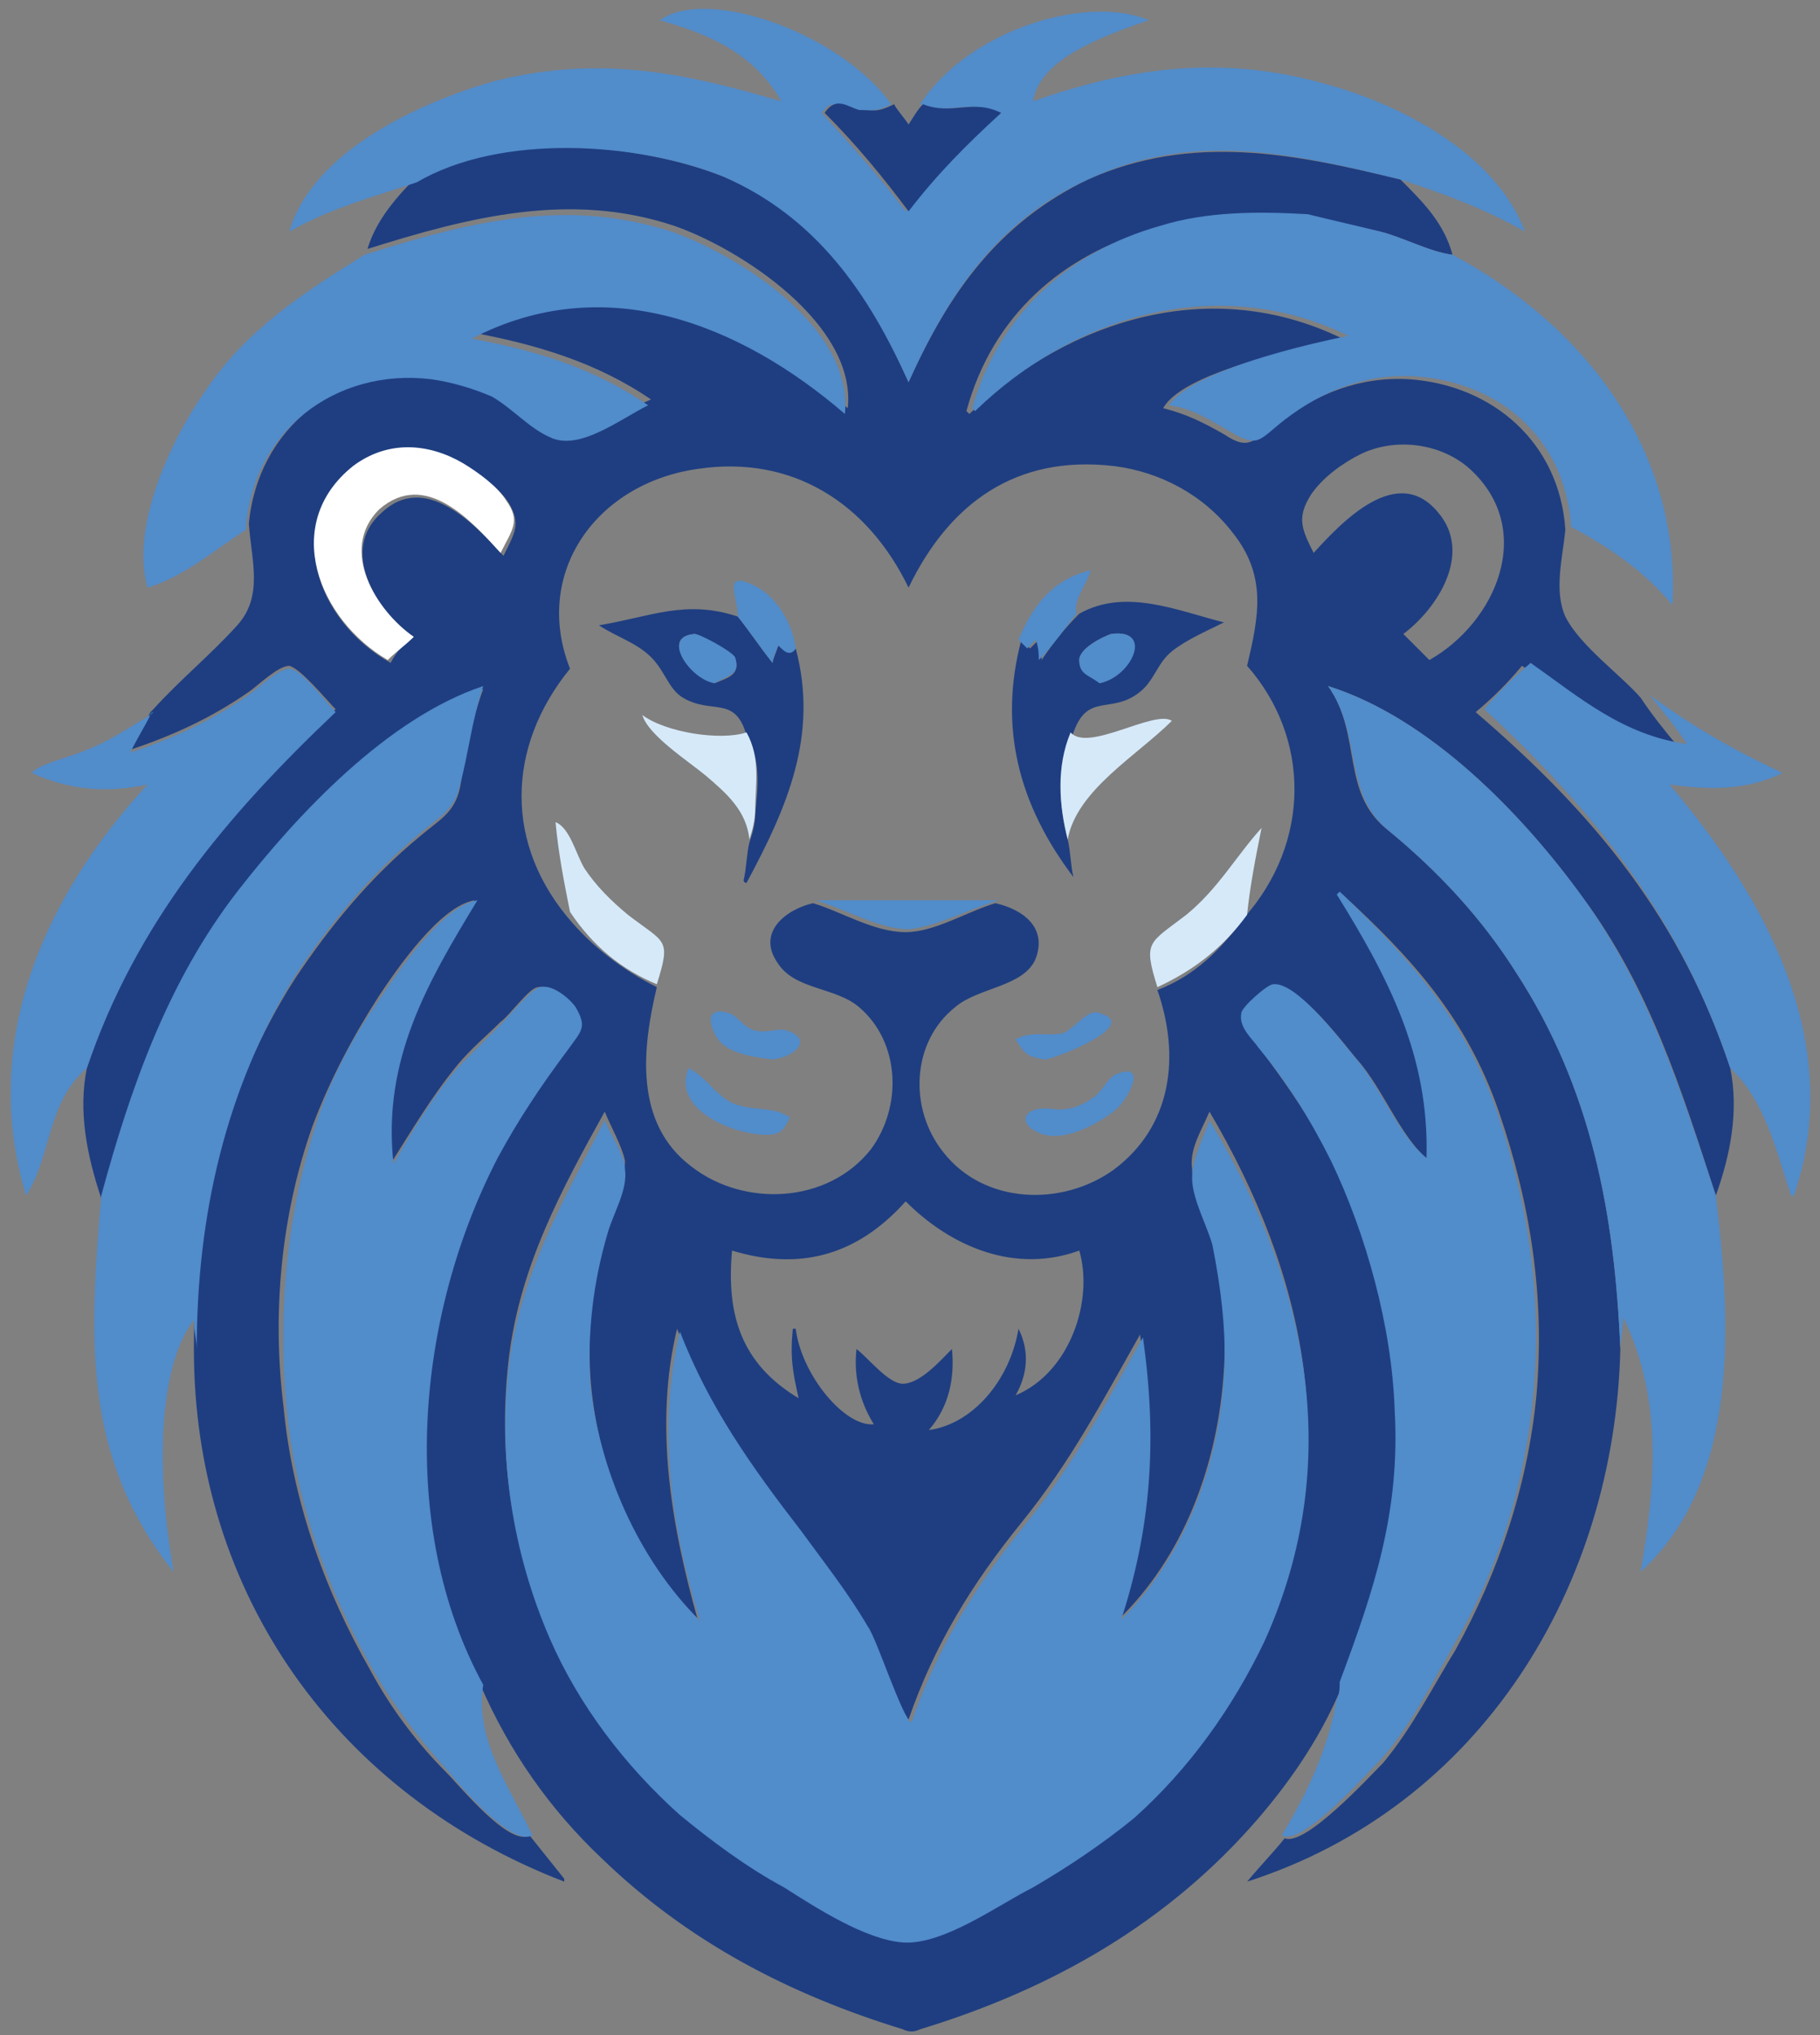 <svg xmlns="http://www.w3.org/2000/svg" xmlns:xlink="http://www.w3.org/1999/xlink" id="Ebene_1" x="0px" y="0px" viewBox="0 0 62.9 70.3" style="enable-background:new 0 0 62.9 70.3;" xml:space="preserve"><rect x="0" y="0" width="62.9" height="70.3" fill="#808080" stroke="none"/><style type="text/css">	.st0{fill:#1F3E81;}	.st1{fill:#518CCB;}	.st2{fill:#307CC3;}	.st3{fill:#FFFFFF;}	.st4{fill:#D6E9F9;}	.st5{fill:#17386E;}</style><path class="st0" d="M59.8,36.9c0.3,1.5,0,3-0.5,4.4c-1.2-3.7-2.3-7.2-4.6-10.3c-2.1-2.9-5.3-6.2-8.8-7.3c1.2,1.7,0.4,3.7,2.1,5  c1.7,1.4,3.2,3,4.4,4.9c2.6,4,3.4,8.3,3.6,13c-0.2,8.2-4.8,15.8-12.9,18.4c0.5-0.6,0.9-1,1.3-1.5c0.7,0.3,2.9-2.1,3.4-2.6  c1-1.2,1.7-2.6,2.5-3.9c1.5-2.7,2.5-5.7,2.8-8.8c0.3-3.4-0.2-6.6-1.3-9.8c-1.1-3.2-3-5.3-5.4-7.5c0,0-0.1,0.1-0.1,0.1  c1.9,2.9,3.2,5.6,3.1,9.1c-1-0.8-1.6-2.5-2.5-3.5c-0.5-0.6-2-2.6-2.8-2.5c-0.2,0-1,0.9-1.1,1c-0.1,0.4,0.4,0.8,0.6,1.2  c0.9,1.2,1.8,2.5,2.5,3.9c1.3,2.6,2.1,5.8,2.2,8.6c0.2,3.4-0.7,6.2-1.9,9.4c-0.7,1.7-1.7,3.2-2.9,4.6c-3.1,3.6-7.1,5.9-11.7,7.3  c-0.2,0.1-0.4,0.1-0.6,0c-3.9-1.2-7.4-3-10.4-5.9c-1.8-1.7-3.2-3.7-4.2-6c-3-5.4-2.3-12.8,0.5-18.2c0.7-1.3,1.5-2.5,2.4-3.7  c0.5-0.7,0.7-0.8,0.3-1.5c-0.2-0.4-0.8-0.8-1.2-0.7c-0.3,0-1,1-1.3,1.2c-0.5,0.5-1,0.9-1.5,1.5c-0.9,1.1-1.6,2.3-2.3,3.4  c-0.3-3.5,1.2-6.3,2.9-9.1c-1.2,0.2-2.7,2.4-3.3,3.3c-0.9,1.4-1.7,2.9-2.3,4.5c-1.1,3.1-1.4,6.5-1,9.7c0.3,3.2,1.4,6.3,3,9.1  c0.7,1.3,1.6,2.5,2.6,3.5c0.5,0.5,2.2,2.6,2.9,2.2c0.4,0.5,0.8,1,1.2,1.5c0,0,0,0.1,0,0.1c-7.8-3-12.8-9.9-12.8-18.4  c0-4.5,1-8.9,3.5-12.8c1.2-1.8,2.6-3.5,4.3-4.9c0.7-0.6,1.2-0.8,1.4-1.7c0.2-1.2,0.4-2.3,0.8-3.4c-3.4,1.1-6.4,4.3-8.5,7.1  c-2.4,3.1-3.7,6.8-4.7,10.5C3,39.9,2.7,38.4,3,36.9c1.7-5.1,4.8-8.7,8.6-12.4c-0.3-0.3-1.2-1.4-1.6-1.5c-0.4,0-1.1,0.7-1.4,0.9  c-1.3,0.9-2.6,1.5-4.1,2c0.3-0.5,0.5-0.9,0.7-1.3l0,0c0,0,0.1-0.1,0.1-0.1c0.9-1,2-1.9,2.9-2.9c0.9-1,0.5-2.2,0.4-3.5  c0.3-3.3,3.1-5.5,6.4-5.2c0.8,0.1,1.5,0.3,2.1,0.6c0.7,0.4,1.3,1.1,2,1.4c1,0.5,2.4-0.7,3.4-1.1c-1.9-1.3-4-1.9-6.1-2.3  c4.6-2.3,9.2-0.4,12.9,2.6c0.3-2.9-3.7-5.5-6-6.3c-3.6-1.2-7.1-0.3-10.6,0.8c0.3-1,1-1.8,1.8-2.6C17.3,4.6,22,4.9,25,6.1  c3.3,1.4,5,4,6.4,7.1c1.4-3.1,3.1-5.5,6.2-7c3.6-1.6,7.1-0.9,10.8,0c0.8,0.8,1.5,1.5,1.8,2.6c-0.8-0.1-1.7-0.6-2.5-0.8  c-0.9-0.2-1.8-0.4-2.7-0.5c-1.7-0.1-3.4-0.1-5.1,0.4c-3.2,0.9-5.6,3-6.5,6.3c0,0,0.1,0.1,0.1,0.1c3.5-3.3,8.4-4.8,12.9-2.6  c-3.4,0.7-5.7,1.5-6.2,2.4c0.8,0.2,1.4,0.5,2.1,0.9c0.9,0.6,1,0.2,1.9-0.4c1.3-1,2.8-1.6,4.5-1.5c2.9,0.2,5.2,2.2,5.4,5.2  c-0.1,1-0.4,2.1,0,3c0.5,1,1.9,2,2.6,2.8c0.4,0.6,0.8,1.1,1.3,1.7c-2.1-0.3-3.7-1.7-5.4-2.8c-0.5,0.6-1,1.1-1.6,1.6  C55.2,28.2,58.1,31.8,59.8,36.9z M38.6,56L38.6,56c1-3.3,1.3-6.4,0.8-9.9c-1.3,2.3-2.4,4.4-4.1,6.5c-1.7,2.1-3,4.2-3.9,6.8  c-0.2-0.1-1.2-2.9-1.5-3.3c-0.7-1.1-1.5-2.2-2.3-3.3c-1.7-2.2-3.2-4.3-4.2-6.9c-0.8,3.3-0.2,6.8,0.7,10l0,0  c-2.2-2.2-3.5-5.3-3.7-8.4c-0.1-1.8,0.1-3.5,0.6-5.2c0.2-0.6,0.6-1.5,0.6-2.2c-0.1-0.5-0.5-1.2-0.7-1.7c-1.5,2.7-2.9,5.3-3.3,8.4  c-0.4,3.2,0,6.5,1.4,9.5c1,2.3,2.6,4.4,4.5,6.1c1.1,1,2.3,1.8,3.6,2.5c1.1,0.6,2.8,1.8,4.1,1.9c1.4,0.1,3.3-1.2,4.5-1.9  c1.2-0.7,2.4-1.5,3.5-2.4c1.9-1.7,3.5-3.8,4.5-6.1c2.8-6.2,1.4-12.4-1.9-18c-0.3,0.7-0.7,1.3-0.6,2c0,0.7,0.5,1.6,0.7,2.3  c0.3,1.5,0.5,3.1,0.4,4.6C42.1,50.6,40.9,53.8,38.6,56z M22.7,34.1c-0.5,2.1-0.8,4.7,1.2,6.2c1.8,1.4,4.7,1.3,6.2-0.6  c1.1-1.5,1-3.7-0.4-4.9c-0.8-0.7-2.2-0.6-2.8-1.5c-0.8-1.1,0.3-1.9,1.2-2.1c1,0.3,2.1,1,3.2,1c1,0,2.1-0.7,3.1-1  c0.9,0.2,1.8,0.8,1.4,1.9c-0.4,1-2,1-2.8,1.7c-1.5,1.2-1.6,3.5-0.4,5c1.4,1.8,4.1,1.9,5.9,0.6c2-1.5,2.3-3.9,1.5-6.2  c1.3-0.5,2.2-1.4,3-2.5c2.3-2.6,2.3-6.2,0.1-8.7c0.4-1.7,0.7-3.1-0.5-4.6c-1-1.3-2.5-2.1-4.1-2.3c-3.4-0.4-5.7,1.3-7.1,4.2  c-1.4-2.9-4-4.6-7.3-4.1c-3.5,0.5-5.7,3.6-4.4,6.9c-2.2,2.7-2.3,6.1,0.1,8.8C20.5,32.7,21.5,33.5,22.7,34.1z M35.2,45.9  c0.4,0.8,0.3,1.6-0.1,2.3c1.9-0.8,2.7-3.3,2.2-5c-2.2,0.8-4.4-0.1-6-1.7c-1.7,1.9-3.7,2.4-6,1.7c-0.2,2.2,0.3,3.9,2.3,5.1  c-0.2-0.9-0.3-1.4-0.2-2.4c0,0,0.1,0,0.1,0c0.2,1.6,1.7,3.4,2.7,3.3c-0.5-0.8-0.7-1.7-0.6-2.6c0.4,0.3,1.1,1.2,1.6,1.2  c0.6,0,1.3-0.8,1.7-1.2c0.1,1-0.1,2-0.8,2.8C33.6,49.2,34.9,47.7,35.2,45.9z M49.4,22.8c2.3-1.3,3.7-4.5,1.4-6.6  c-1-0.9-2.6-1.1-3.8-0.5c-0.6,0.3-1.3,0.8-1.7,1.4c-0.5,0.8-0.3,1.2,0.1,2c1-1.1,2.9-3.1,4.3-1.4c1.2,1.4,0,3.3-1.2,4.2  C48.8,22.2,49.1,22.5,49.4,22.8z M14.3,22c-1.3-0.9-2.6-3-1.1-4.3c1.5-1.4,3.2,0.4,4.2,1.5c0.4-0.8,0.6-1.1,0.2-1.8  c-0.3-0.5-1-1-1.5-1.3c-1.2-0.7-2.7-0.8-3.8,0.1c-2.6,2-1.3,5.3,1.2,6.7C13.7,22.5,14,22.2,14.3,22z"></path><path class="st1" d="M48.4,6.2c-3.7-0.9-7.2-1.7-10.8,0c-3.1,1.4-4.8,3.9-6.2,7c-1.4-3.1-3.2-5.7-6.4-7.1c-3-1.2-7.7-1.5-10.6,0.2  c-1.5,0.5-3,0.9-4.4,1.7c0.8-2.8,4.6-4.5,7.1-5.2c3.6-0.9,6.5-0.3,9.9,0.7c-0.9-1.6-2.4-2.3-4.2-2.8c1.7-1.2,6.3,0.5,8,2.9  c-0.6,0.3-0.7,0.2-1.2,0.2c-0.4,0-0.8-0.5-1.2,0.1c1,1.1,2,2.2,2.9,3.4c1-1.3,2-2.3,3.2-3.4c-1-0.5-1.7,0.1-2.7-0.3  c1.7-2.6,5.8-3.8,7.9-2.9c-2.7,0.9-3.8,1.7-4,2.8c3.4-1.2,6.6-1.6,10.1-0.6c2.6,0.7,5.9,2.4,6.9,5.1C51.3,7.2,49.9,6.7,48.4,6.2z"></path><path class="st1" d="M18.4,63.4c-0.7,0.4-2.5-1.7-2.9-2.2c-1-1.1-1.9-2.3-2.6-3.5c-1.6-2.8-2.7-5.9-3-9.1c-0.3-3.2,0-6.6,1-9.7  c0.5-1.6,1.3-3.1,2.3-4.5c0.6-0.9,2.1-3.1,3.3-3.3c-1.7,2.8-3.3,5.5-2.9,9.1c0.7-1.2,1.4-2.4,2.3-3.4c0.5-0.5,1-1,1.5-1.5  c0.2-0.2,1-1.2,1.3-1.2c0.4-0.1,1,0.4,1.2,0.7c0.4,0.7,0.2,0.8-0.3,1.5c-0.9,1.2-1.7,2.4-2.4,3.7c-2.8,5.4-3.5,12.7-0.5,18.2  C16.4,60.1,17.6,61.7,18.4,63.4z"></path><path class="st1" d="M46.3,58.1c1.2-3.2,2.1-5.9,1.9-9.4c-0.1-2.9-1-6.1-2.2-8.6c-0.7-1.4-1.5-2.7-2.5-3.9c-0.2-0.3-0.7-0.7-0.6-1.2  c0-0.2,0.9-1,1.1-1c0.8-0.1,2.3,1.9,2.8,2.5c0.9,1,1.5,2.7,2.5,3.5c0.1-3.5-1.3-6.2-3.1-9.1c0,0,0.1-0.1,0.1-0.1  c2.4,2.3,4.3,4.4,5.4,7.5c1.1,3.2,1.6,6.4,1.3,9.8c-0.3,3.2-1.2,6.1-2.8,8.8c-0.8,1.4-1.5,2.8-2.5,3.9c-0.5,0.5-2.7,3-3.4,2.6  c0.9-1.5,1.6-3,1.9-4.7C46.3,58.5,46.3,58.3,46.3,58.1z"></path><path class="st1" d="M54.3,18.2c-0.2-3-2.4-5-5.4-5.2c-1.7-0.1-3.2,0.5-4.5,1.5c-0.9,0.7-0.9,1-1.9,0.4c-0.7-0.4-1.3-0.8-2.1-0.9  c0.5-0.8,2.8-1.7,6.2-2.4c-4.5-2.2-9.5-0.7-12.9,2.6c0,0-0.1-0.1-0.1-0.1c0.9-3.2,3.3-5.4,6.5-6.3c1.6-0.5,3.4-0.5,5.1-0.4  C46,7.6,46.9,7.8,47.7,8c0.8,0.2,1.7,0.7,2.5,0.8c4.5,2.4,7.9,6.7,7.6,12.1C56.8,19.7,55.6,18.9,54.3,18.2z"></path><path class="st1" d="M12.6,8.8c3.5-1.1,6.9-2,10.6-0.8c2.3,0.8,6.3,3.3,6,6.3c-3.6-3.1-8.3-5-12.9-2.6c2.2,0.4,4.2,1,6.1,2.3  c-1,0.5-2.4,1.6-3.4,1.1c-0.7-0.3-1.3-1-2-1.4c-0.7-0.3-1.4-0.5-2.1-0.6c-3.3-0.4-6.2,1.8-6.4,5.2c-1.1,0.7-2.1,1.6-3.4,2  c-0.6-2.1,0.8-5.1,2-6.8C8.5,11.4,10.5,10.1,12.6,8.8z"></path><path class="st1" d="M3.5,41.3c1-3.7,2.3-7.4,4.7-10.5c2.1-2.7,5.2-6,8.5-7.1c-0.4,1.2-0.5,2.3-0.8,3.4c-0.2,0.9-0.7,1.1-1.4,1.7  c-1.7,1.4-3.1,3.1-4.3,4.9C7.8,37.6,6.8,42,6.8,46.6c0-0.3-0.1-0.6-0.1-1c-1.1,1.4-1.4,4.7-0.7,8.7C2.8,50.3,3.1,46.1,3.5,41.3z"></path><path class="st1" d="M56,46.6c-0.2-4.7-1-9-3.6-13c-1.2-1.9-2.7-3.5-4.4-4.9c-1.6-1.3-0.9-3.3-2.1-5c3.5,1.1,6.7,4.4,8.8,7.3  c2.3,3.2,3.4,6.7,4.6,10.3c0.5,4.2,0.9,9.8-2.6,13c0.5-2.9,0.8-5.9-0.6-8.8C56.1,45.9,56,46.3,56,46.6z"></path><path class="st1" d="M59.8,36.9c-1.7-5.1-4.6-8.8-8.5-12.4c0.5-0.6,1-1.1,1.6-1.6c1.7,1.2,3.2,2.5,5.4,2.8c-0.4-0.6-0.8-1.1-1.3-1.7  c1.5,1.1,2.9,1.9,4.6,2.7c-1.2,0.6-2.5,0.6-3.9,0.4C61,31,63.8,36,62,41.3c0,0-0.1,0-0.1,0C61.4,39.8,61,38,59.8,36.9z"></path><path class="st1" d="M5.2,24.7c-0.2,0.4-0.4,0.7-0.7,1.3c1.5-0.5,2.8-1.1,4.1-2c0.3-0.2,1-0.9,1.4-0.9c0.4,0,1.3,1.2,1.6,1.5  C7.8,28.2,4.7,31.9,3,36.9c-1.4,1.2-1.2,3-2.1,4.4C-0.7,36,1.5,31,5.1,27.1c-1.4,0.3-2.7,0.2-4-0.4c0.2-0.3,1.5-0.6,1.9-0.8  C3.8,25.6,4.5,25.1,5.2,24.7z"></path><path class="st0" d="M31.9,3.6c1,0.4,1.7-0.2,2.7,0.3C33.4,5,32.4,6,31.4,7.3c-0.9-1.2-1.8-2.3-2.9-3.4c0.4-0.6,0.8-0.2,1.2-0.1  c0.5,0,0.6,0.1,1.2-0.2C31,3.8,31.2,4,31.4,4.3C31.6,4,31.7,3.8,31.9,3.6z"></path><path class="st2" d="M5.3,24.6c0,0-0.1,0.1-0.1,0.1C5.2,24.7,5.2,24.6,5.3,24.6z"></path><path class="st1" d="M24.2,56c-1-3.2-1.5-6.7-0.7-10c1,2.6,2.5,4.7,4.2,6.9c0.8,1.1,1.6,2.1,2.3,3.3c0.3,0.4,1.2,3.2,1.5,3.3  c0.9-2.6,2.2-4.7,3.9-6.8c1.7-2.1,2.8-4.2,4.1-6.5c0.5,3.5,0.3,6.6-0.8,9.9c0,0-0.1,0-0.1,0c0,0,0,0,0,0c2.3-2.2,3.5-5.4,3.7-8.5  c0.1-1.5-0.1-3.1-0.4-4.6c-0.2-0.7-0.7-1.6-0.7-2.3c0-0.7,0.4-1.4,0.6-2c3.4,5.6,4.7,11.8,1.9,18c-1.1,2.3-2.6,4.4-4.5,6.1  c-1.1,0.9-2.3,1.7-3.5,2.4c-1.2,0.6-3.1,2-4.5,1.9c-1.3-0.1-3-1.2-4.1-1.9c-1.3-0.7-2.5-1.6-3.6-2.5c-1.9-1.7-3.5-3.8-4.5-6.1  c-1.3-3-1.8-6.3-1.4-9.5c0.4-3.1,1.9-5.7,3.3-8.4c0.2,0.5,0.7,1.2,0.7,1.7c0.1,0.7-0.4,1.5-0.6,2.2c-0.5,1.7-0.7,3.4-0.6,5.2  C20.7,50.7,22,53.8,24.2,56C24.2,56,24.2,56,24.2,56C24.2,56,24.2,56,24.2,56z"></path><path class="st3" d="M14.3,22c-0.3,0.3-0.6,0.5-0.9,0.8c-2.4-1.4-3.7-4.7-1.2-6.7c1.2-0.9,2.6-0.8,3.8-0.1c0.5,0.3,1.2,0.8,1.5,1.3  c0.5,0.7,0.2,1-0.2,1.8c-1-1.1-2.6-2.9-4.2-1.5C11.7,19,13,21.1,14.3,22z"></path><path class="st4" d="M19.7,31.5c-0.2-1-0.4-2-0.5-3.1c0.5,0.2,0.7,1.1,1,1.6c0.4,0.6,0.9,1.1,1.5,1.6c1.3,1,1.5,0.8,1,2.4  C21.5,33.5,20.5,32.7,19.7,31.5z"></path><path class="st4" d="M40,34.1c-0.5-1.6-0.3-1.5,1-2.5c1.1-0.9,1.7-2,2.6-3c-0.2,1-0.4,2-0.5,3C42.3,32.7,41.3,33.5,40,34.1z"></path><path class="st1" d="M28.2,31.1c2.1,0,4.2,0,6.3,0c-1,0.3-2.1,0.9-3.1,1C30.4,32.1,29.2,31.4,28.2,31.1z"></path><path class="st0" d="M36.9,29c0.1,0.4,0.1,0.9,0.2,1.3c-1.9-2.5-2.6-5.2-1.8-8.2c0.1,0.1,0.2,0.2,0.3,0.3c0.1-0.1,0.2-0.2,0.3-0.3  c0,0.3,0.1,0.5,0.1,0.7c0.4-0.6,0.8-1.1,1.3-1.6c1.6-0.9,3.4-0.1,5,0.3c-0.6,0.3-1.3,0.6-1.8,1c-0.5,0.4-0.6,1-1.1,1.4  c-1,0.8-1.8,0-2.3,1.4C36.5,26.6,36.6,27.8,36.9,29z M38,23.6c1-0.2,1.9-1.9,0.4-1.7c-0.3,0.1-1.1,0.5-1.1,0.9  C37.3,23.3,37.7,23.3,38,23.6z"></path><path class="st0" d="M27.5,22.4c0.8,3-0.3,5.5-1.7,8.1c0,0-0.1,0-0.1-0.1c0.1-0.4,0.1-0.9,0.2-1.3c0.1-0.3,0.2-0.6,0.2-1  c0.1-0.9,0.2-1.9-0.3-2.7c-0.4-1.4-1.2-0.7-2.2-1.3c-0.5-0.3-0.6-0.9-1.1-1.4c-0.5-0.5-1.2-0.7-1.8-1.1c1.8-0.3,3-0.9,4.8-0.3  c0.4,0.5,0.8,1.1,1.2,1.6c0-0.1,0.1-0.3,0.2-0.6C27.2,22.4,27.3,22.7,27.5,22.4z M24.7,23.6c0.5-0.2,0.9-0.3,0.7-0.9  c-0.1-0.1-1.2-0.8-1.4-0.8C22.8,22,23.9,23.4,24.7,23.6z"></path><path class="st4" d="M25.8,25.3c0.5,0.9,0.3,1.8,0.3,2.7c0,0.3-0.1,0.7-0.2,1c-0.1-1-0.8-1.6-1.5-2.2c-0.6-0.5-2-1.4-2.2-2.1  C23,25.3,24.9,25.6,25.8,25.3z"></path><path class="st4" d="M36.9,29c-0.3-1.2-0.4-2.5,0.1-3.7c0.6,0.7,2.9-0.8,3.5-0.4C39.3,26.1,37.2,27.3,36.9,29z"></path><path class="st1" d="M26.5,39.2c-1.2,0-3.3-0.9-2.7-2.3c0.6,0.3,0.9,0.9,1.5,1.2c0.7,0.3,1.4,0.1,2,0.5C27.1,39,27,39.2,26.5,39.2z"></path><path class="st1" d="M36.3,38.3c0.6,0.1,1.1-0.1,1.5-0.4c0.3-0.2,0.5-0.7,0.8-0.8c1-0.4,0.5,0.7,0,1.2c-0.6,0.5-1.7,1.1-2.5,0.9  C35.1,38.9,35.3,38.2,36.3,38.3z"></path><path class="st1" d="M36.1,36.6c-0.6-0.1-0.7-0.2-1-0.7c0.6-0.3,1-0.1,1.6-0.2c0.4-0.1,0.9-0.9,1.3-0.7  C39.5,35.4,36.4,36.6,36.1,36.6z"></path><path class="st1" d="M26.7,36.6c-0.7-0.1-1.7-0.2-2-0.9c-0.3-0.6-0.1-0.9,0.5-0.7c0.3,0.1,0.5,0.5,0.9,0.6c0.4,0.1,0.8-0.1,1.1,0  C28.1,35.9,27.5,36.5,26.7,36.6z"></path><path class="st1" d="M27.5,22.4c-0.2,0.3-0.4,0.1-0.6-0.1c-0.1,0.2-0.2,0.5-0.2,0.6c-0.4-0.5-0.8-1.1-1.2-1.6c0-0.7-0.6-1.7,0.7-1  C26.9,20.7,27.4,21.6,27.5,22.4z"></path><path class="st1" d="M37.2,21.2c-0.4,0.5-0.8,1.1-1.3,1.6c0-0.2,0-0.4-0.1-0.7c-0.1,0.1-0.2,0.2-0.3,0.3c-0.1-0.1-0.2-0.2-0.3-0.3  c0.5-1.2,1.2-2.1,2.5-2.4C37.5,20.3,37.1,20.7,37.2,21.2z"></path><path class="st5" d="M24.2,56C24.2,56,24.2,56,24.2,56C24.2,56,24.2,56,24.2,56L24.2,56z"></path><path class="st5" d="M38.6,56C38.6,56,38.6,56,38.6,56C38.5,56,38.6,56,38.6,56L38.6,56z"></path><path class="st1" d="M38,23.6c-0.4-0.3-0.7-0.3-0.7-0.8c0-0.4,0.8-0.8,1.1-0.9C39.9,21.7,39.1,23.4,38,23.6z"></path><path class="st1" d="M24.7,23.6c-0.8-0.1-1.9-1.6-0.7-1.7c0.2,0,1.3,0.6,1.4,0.8C25.6,23.3,25.2,23.3,24.7,23.6z"></path></svg>